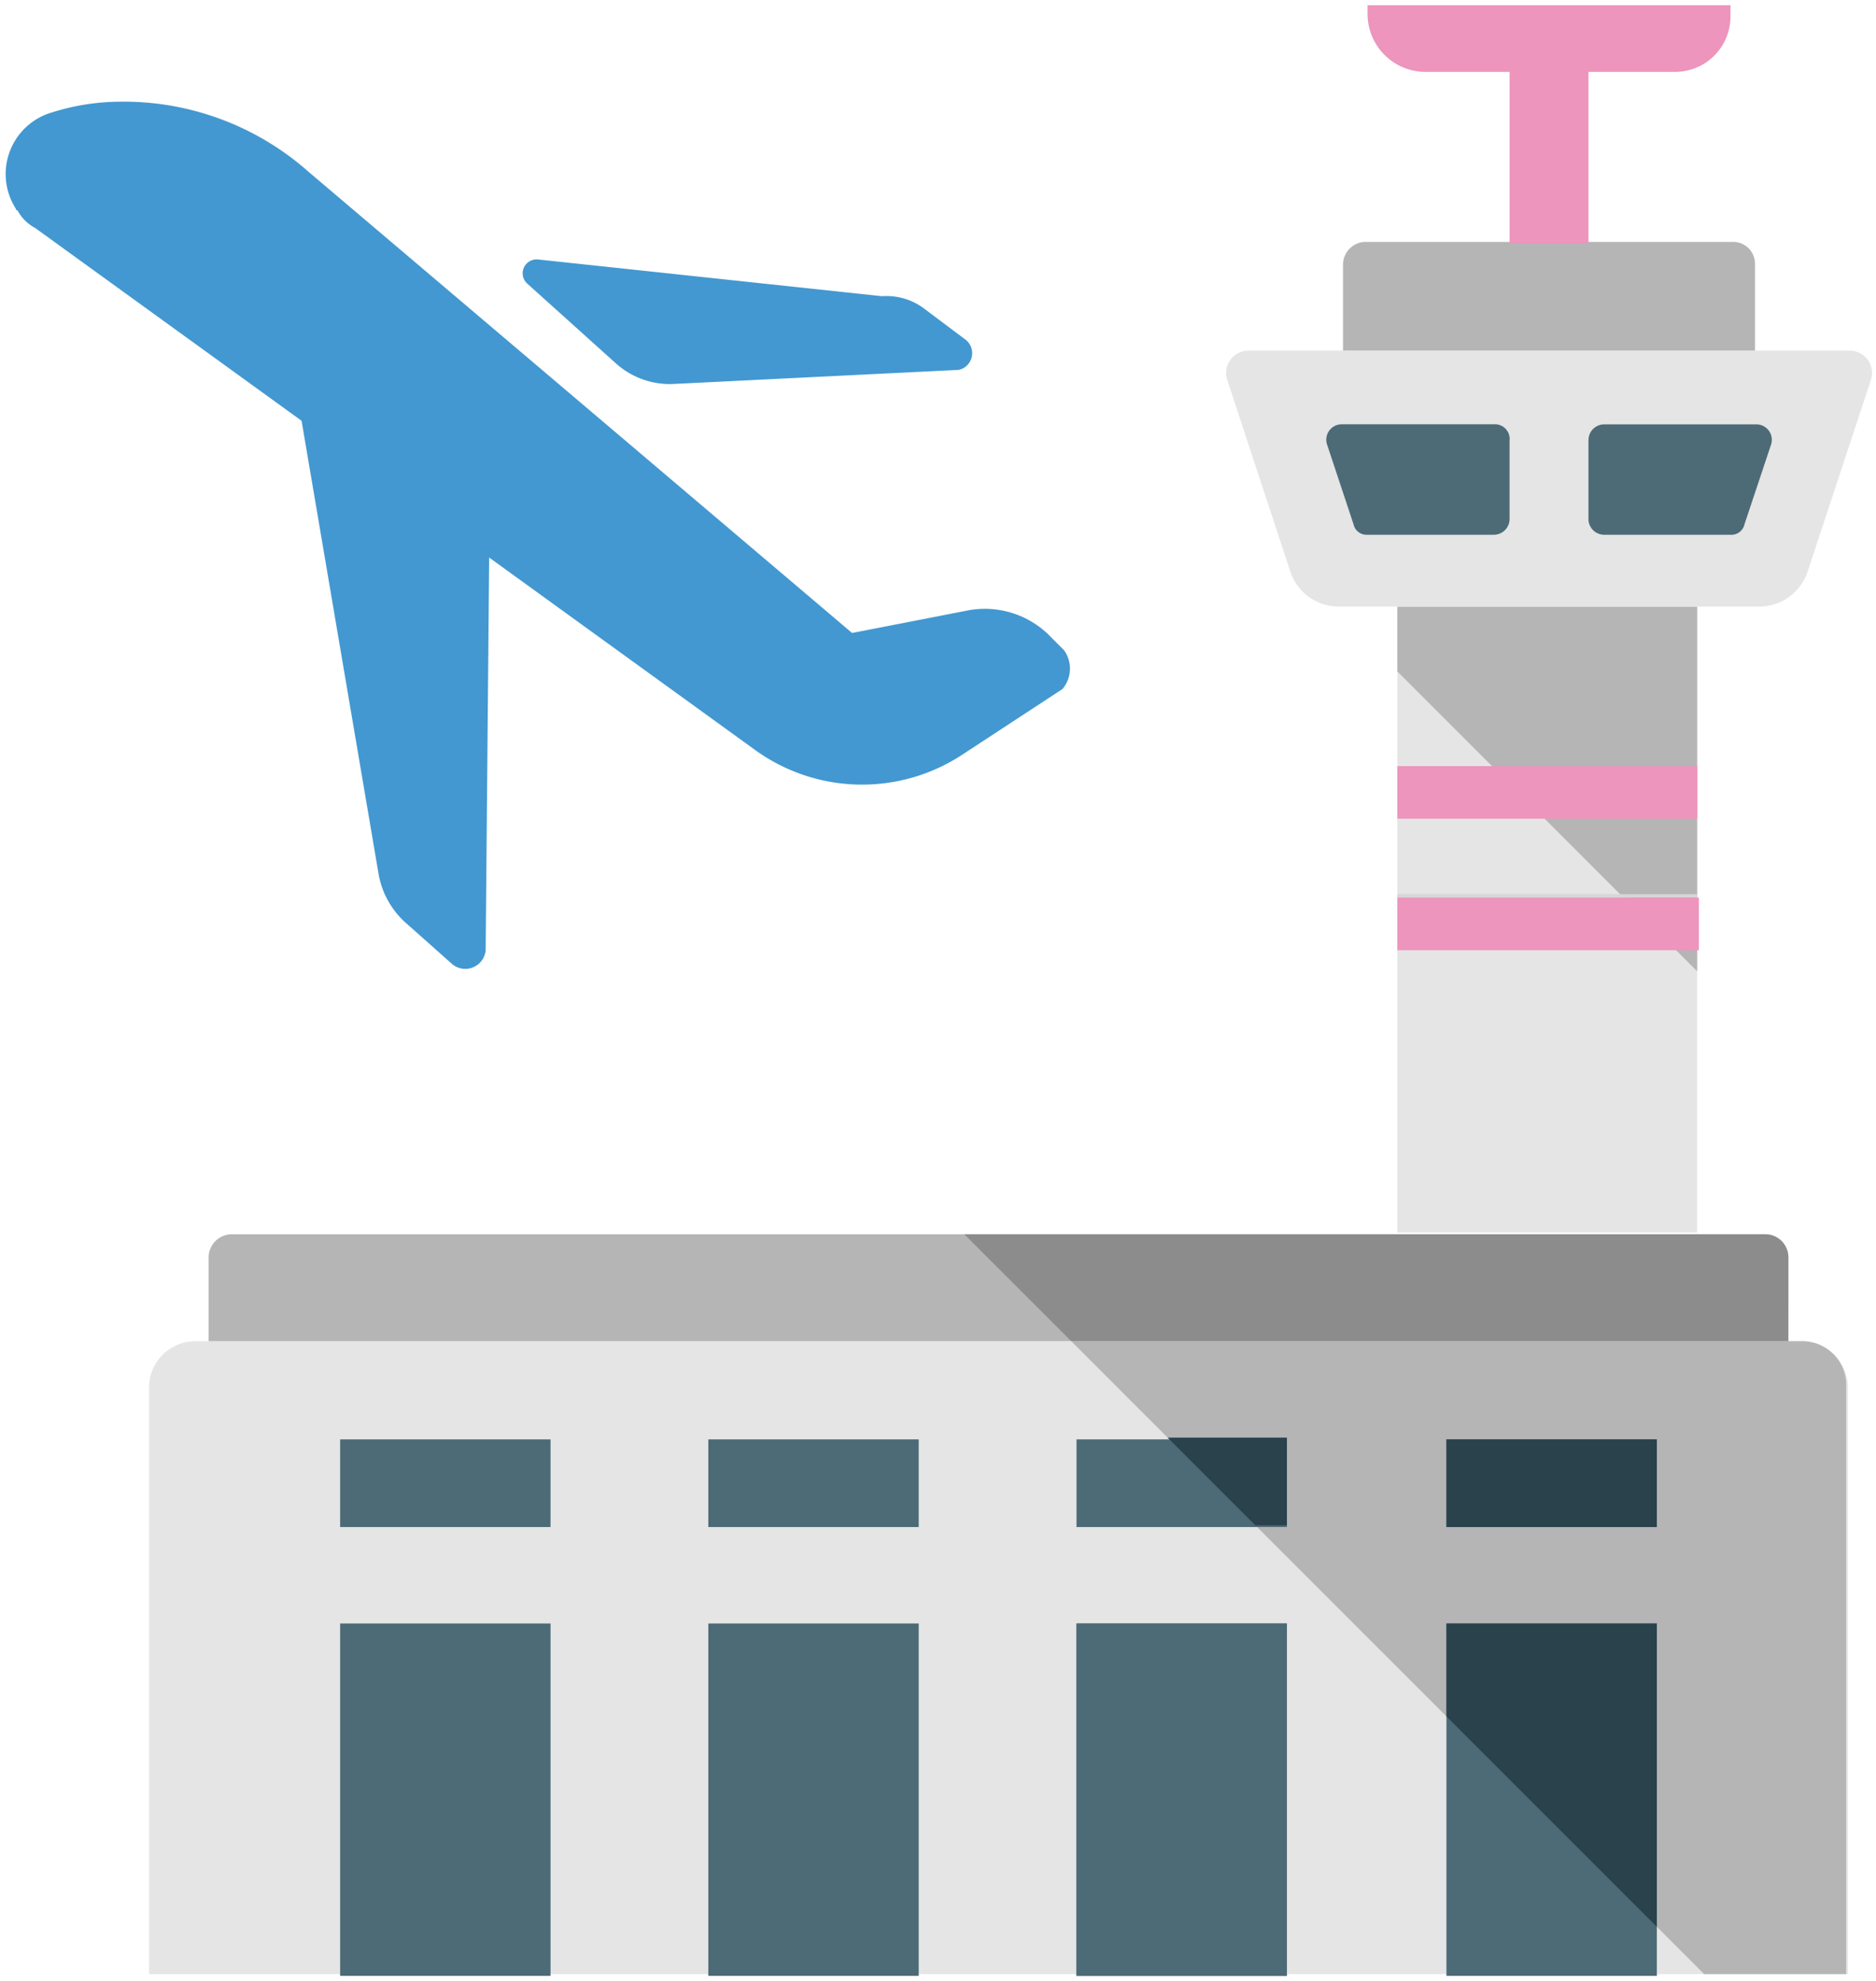 <svg xmlns="http://www.w3.org/2000/svg" xmlns:xlink="http://www.w3.org/1999/xlink" viewBox="0 0 98.412 103.931"><defs><style>.a{fill:#e5e5e5;}.b{fill:#b5b5b5;}.c{fill:#4d6a77;}.d{fill:#2a424c;}.e{fill:#ed95bc;}.f{fill:#d6d6d6;}.g{clip-path:url(#a);}.h{fill:#4398d1;}.i{fill:#f7820d;}.j{fill:#8c8c8c;}</style><clipPath id="a"><rect width="98.412" height="103.93"/></clipPath></defs><g transform="translate(0)"><path class="a" d="M95.231,76.5H10.891A2.435,2.435,0,0,0,8.5,78.891V109.7H97.622V78.891A2.435,2.435,0,0,0,95.231,76.5Zm0,0" transform="translate(-0.682 -6.14)"/><path class="b" d="M94.768,76.01H11.9V71.6a1.217,1.217,0,0,1,1.2-1.2H93.573a1.217,1.217,0,0,1,1.2,1.2Zm0,0" transform="translate(-0.955 -5.651)"/><rect class="c" width="11.037" height="18.487" transform="translate(17.843 85.168)"/><rect class="c" width="11.037" height="4.599" transform="translate(17.843 75.51)"/><path class="b" d="M99.453,76.5H61.1l33.2,33.2h7.45V78.891a2.3,2.3,0,0,0-2.3-2.391Zm0,0" transform="translate(-4.904 -6.14)"/><rect class="c" width="11.037" height="18.487" transform="translate(37.157 85.168)"/><rect class="c" width="11.037" height="4.599" transform="translate(37.157 75.51)"/><rect class="c" width="11.037" height="18.487" transform="translate(56.472 85.168)"/><rect class="c" width="11.037" height="4.599" transform="translate(56.472 75.51)"/><rect class="c" width="11.037" height="18.487" transform="translate(75.878 85.168)"/><rect class="c" width="11.037" height="4.599" transform="translate(75.878 75.51)"/><rect class="c" width="11.037" height="18.487" transform="translate(56.472 85.168)"/><rect class="d" width="11.037" height="4.599" transform="translate(75.878 75.51)"/><rect class="a" width="15.727" height="32.835" transform="translate(73.303 31.823)"/><path class="b" d="M79.7,38,95.427,53.731V34.6H79.7Zm0,0" transform="translate(-6.397 -2.777)"/><path class="a" d="M87.009,20H71.1a1.169,1.169,0,0,0-1.1,1.564L73.3,31.589a2.679,2.679,0,0,0,2.575,1.839H97.862a2.679,2.679,0,0,0,2.575-1.839l3.311-10.025a1.169,1.169,0,0,0-1.1-1.564H87.009Zm0,0" transform="translate(-5.612 -1.605)"/><path class="c" d="M90.6,25.028v4.139a.824.824,0,0,0,.828.828H98.05a.7.7,0,0,0,.736-.552l1.38-4.139a.811.811,0,0,0-.736-1.1h-8a.824.824,0,0,0-.828.828Zm0,0" transform="translate(-7.272 -1.942)"/><rect class="e" width="15.727" height="2.759" transform="translate(73.303 40.192)"/><rect class="f" width="15.727" height="2.759" transform="translate(73.303 46.907)"/><rect class="e" width="15.727" height="2.759" transform="translate(73.303 47.09)"/><path class="b" d="M98.306,19.5H76.6V15a1.2,1.2,0,0,1,1.1-1.2H97.11a1.14,1.14,0,0,1,1.1,1.2V19.5Zm0,0" transform="translate(-6.148 -1.108)"/><rect class="e" width="4.139" height="9.105" transform="translate(79.189 3.679)"/><path class="e" d="M78,.76V.3H97.039V.852A2.905,2.905,0,0,1,94.1,3.795H80.943A3.044,3.044,0,0,1,78,.76Zm0,0" transform="translate(-6.261 -0.024)"/><g class="g"><path class="c" d="M85.261,25.028v4.139a.824.824,0,0,1-.828.828H77.811a.7.7,0,0,1-.736-.552L75.7,25.3a.811.811,0,0,1,.736-1.1h8a.772.772,0,0,1,.828.828Zm0,0" transform="translate(-6.072 -1.942)"/></g><g class="g"><path class="h" d="M55.854,34.587l-.644-.644a4.8,4.8,0,0,0-4.323-1.472l-6.162,1.2L16.214,9.479A14.62,14.62,0,0,0,6.28,5.8a12.01,12.01,0,0,0-3.495.552A3.368,3.368,0,0,0,.854,11.41a.09.09,0,0,0,.092.092,2.217,2.217,0,0,0,.92.92l13.98,10.117L19.893,46.36a4.48,4.48,0,0,0,1.38,2.483l2.483,2.207a1.073,1.073,0,0,0,1.747-.736l.184-20.6L39.667,39.83a9.575,9.575,0,0,0,10.761.276l5.334-3.495a1.66,1.66,0,0,0,.092-2.023Zm0,0" transform="translate(-0.026 -0.465)"/></g><path class="h" d="M34.675,20.226a4.228,4.228,0,0,0,3.127,1.1l14.9-.736a.9.9,0,0,0,.368-1.564l-2.207-1.656a3.275,3.275,0,0,0-2.207-.644L30.629,14.8a.73.73,0,0,0-.552,1.288Zm0,0" transform="translate(-2.393 -1.187)"/><path class="e" d="M87.859,46.459h8V43.7H85.1Zm0,0" transform="translate(-6.83 -3.508)"/><path class="e" d="M95.459,53.959h1.1V51.2H92.7Zm0,0" transform="translate(-7.44 -4.11)"/><path class="i" d="M86.1,5.1" transform="translate(-6.911 -0.409)"/><path class="j" d="M97.032,70.4H55l5.61,5.61H98.228V71.6a1.217,1.217,0,0,0-1.2-1.2Zm0,0" transform="translate(-4.415 -5.651)"/><path class="d" d="M71.2,86.6h1.656V82H66.6Zm0,0" transform="translate(-5.346 -6.582)"/><path class="d" d="M82.5,97.475l11.037,11.037V92.6H82.5Zm0,0" transform="translate(-6.622 -7.432)"/></g></svg>
